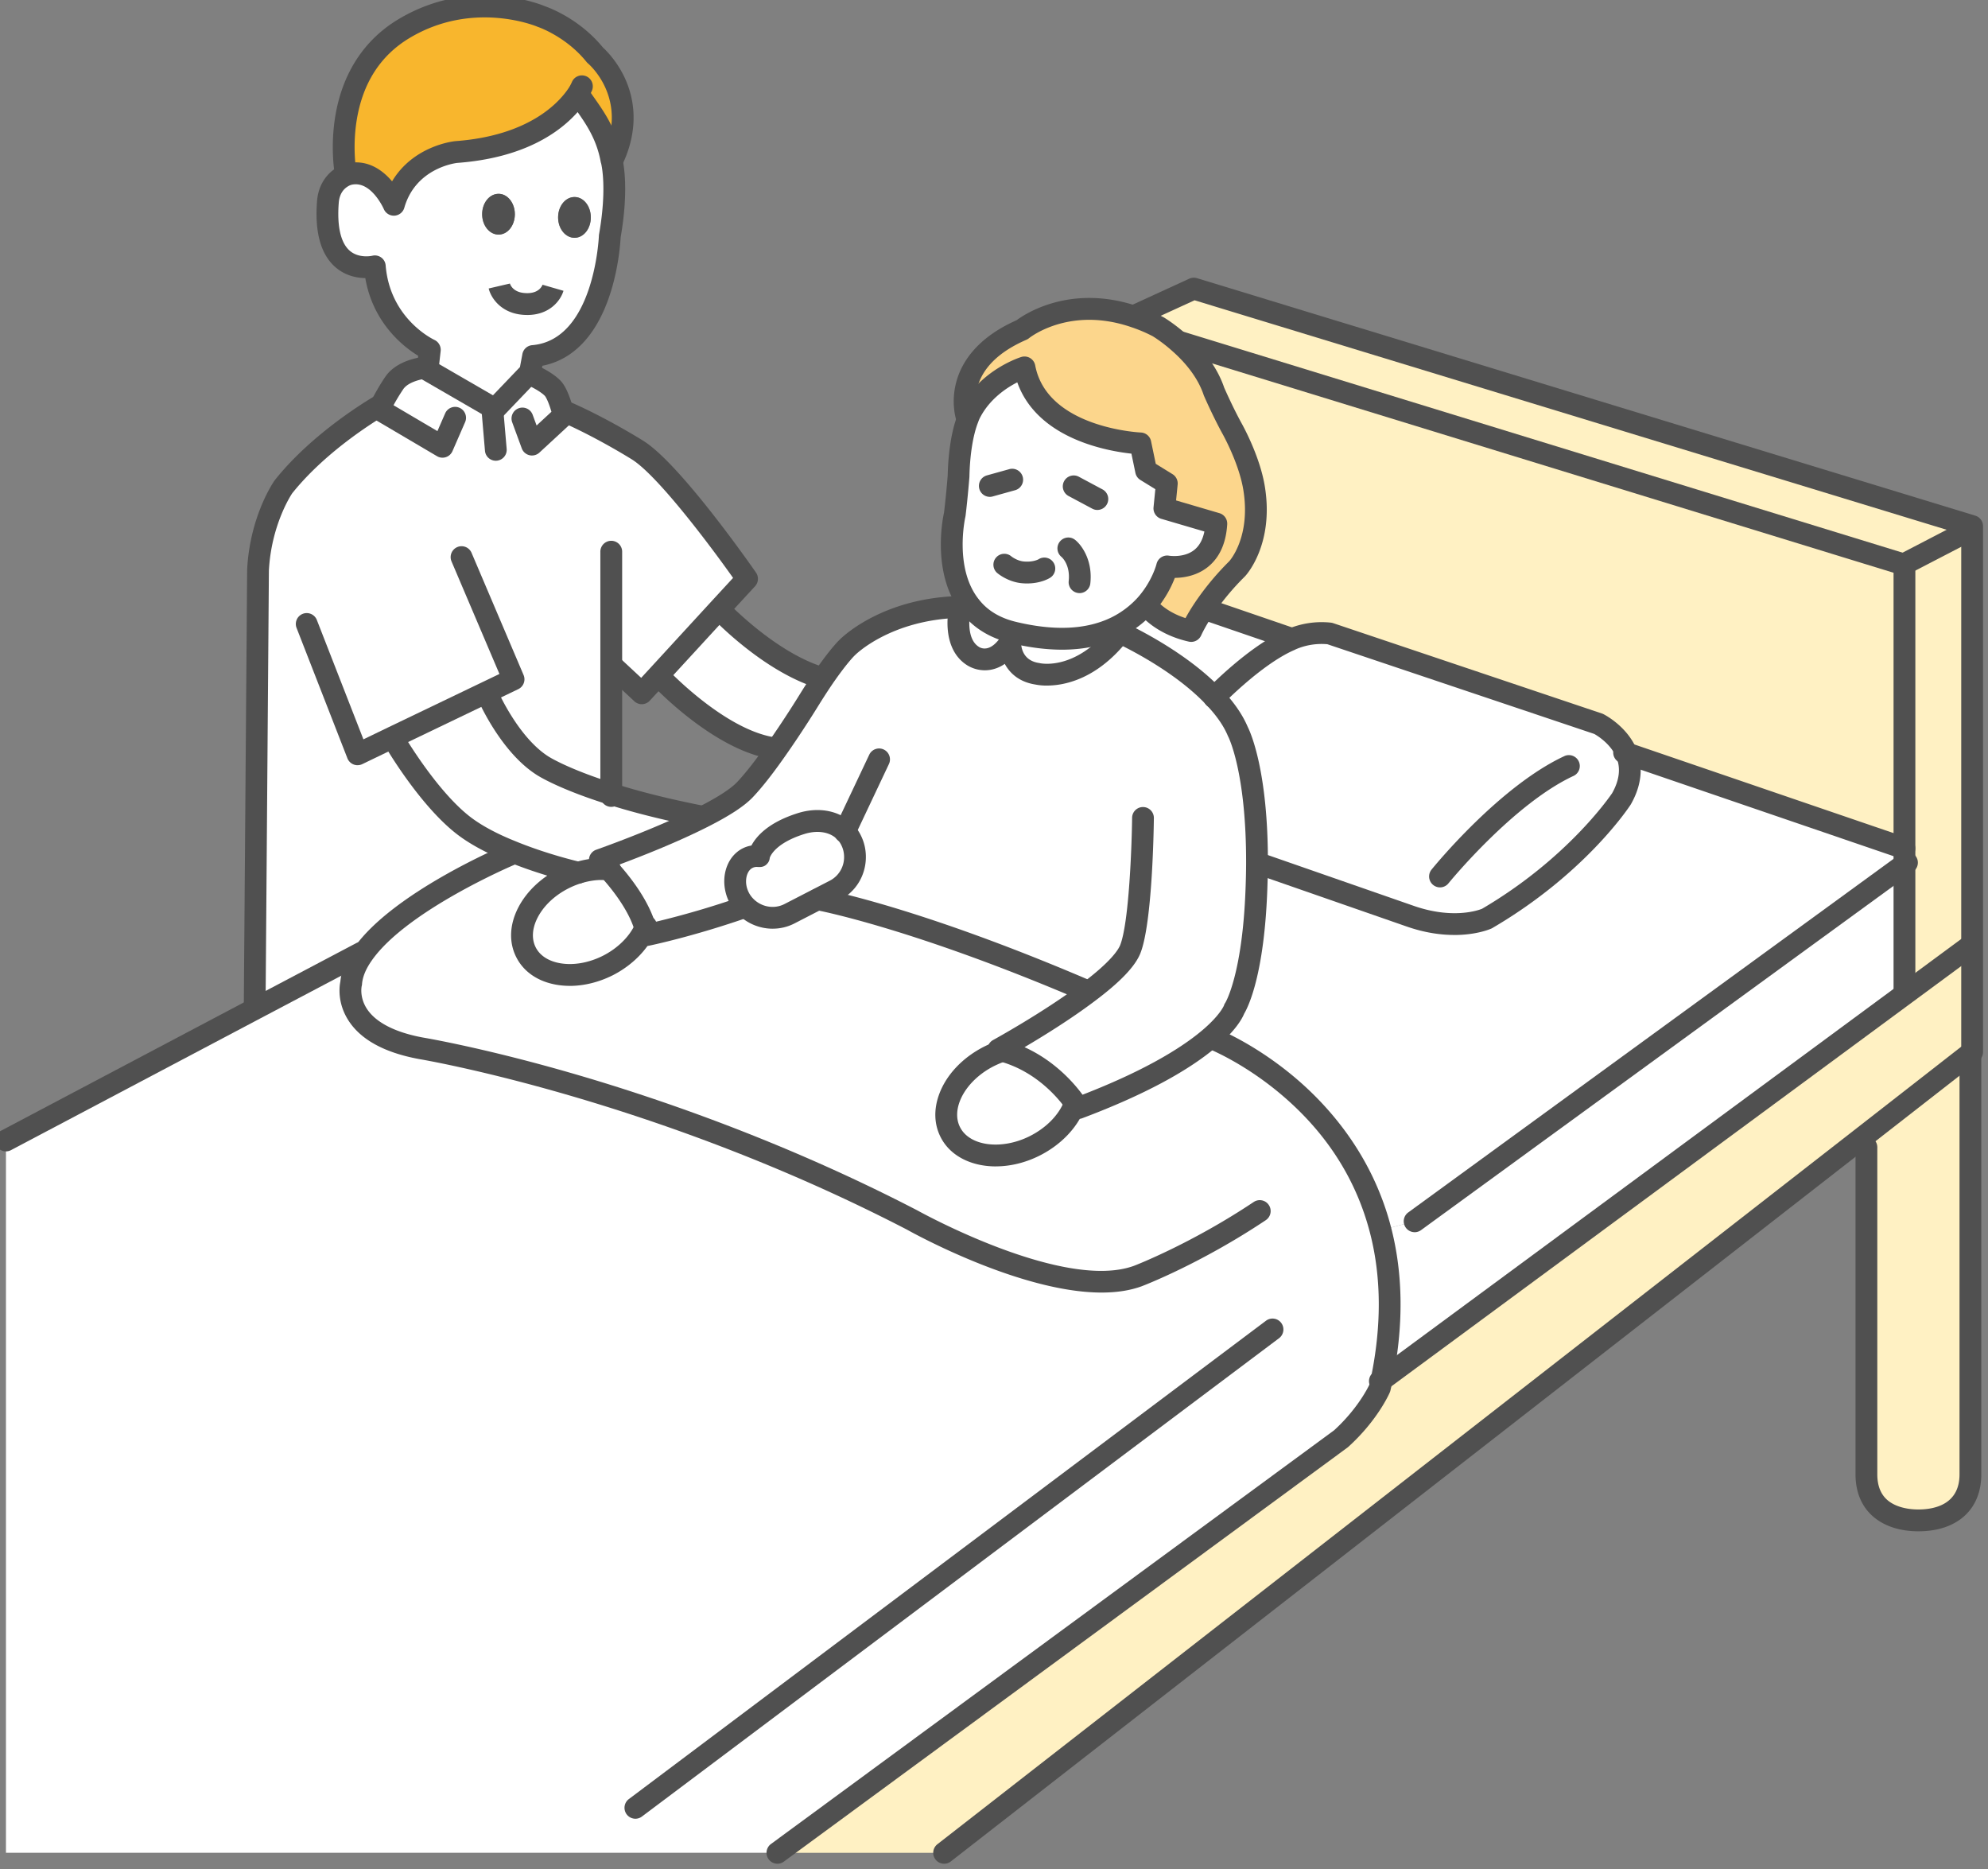 <?xml version="1.0" encoding="utf-8"?>
<svg xmlns="http://www.w3.org/2000/svg" width="200" height="188" fill="none">
  <rect width="100%" height="100%" fill="#808080" stroke="none"/>
  <g clip-path="url(#a)">
    <path fill="#FFF1C3" d="M198.233 105.959v42.345c0 3.252-2.353 4.628-5.23 4.628-1.432 0-2.747-.351-3.697-1.099-.95-.747-1.535-1.904-1.535-3.529v-32.853l-.642-.836 11.104-8.656Z"/>
    <path fill="#FFF1C3" d="M198.407 95.252v10.576l-.174.132-11.104 8.657-92.14 71.756H78.215l56.692-41.642c2.819-2.55 3.915-5.112 3.915-5.112.059-.264.117-.542.175-.806l52.761-38.902 6.312-4.659h.337Z"/>
    <path fill="#FFF1C3" d="M191.596 86.947V56.803l-.088-.029 6.604-3.427h.293v41.905h-.337l-6.311 4.657-.161-.219V86.947Z"/>
    <path fill="#FFF1C3" d="M198.404 52.92v.425h-.291l-6.604 3.428L118.7 34.407l-.059.058c-1.154-1.026-2.119-1.597-2.119-1.597a15.458 15.458 0 0 0-2.338-.995l.044-.146 5.873-2.695 78.303 23.889Z"/>
    <path fill="#FFF1C3" d="m191.511 56.775.088.028v28.533l-27.966-9.565c-.819-1.963-2.806-2.959-2.806-2.959l-27.06-9.096c-2.177-.235-3.77.557-3.946.63l-.088-.161-8.459-2.901-.132-.088a26.559 26.559 0 0 1 3.317-3.985s2.543-2.709 1.725-7.997c-.453-2.988-2.265-6.167-2.265-6.167-.964-1.773-1.783-3.662-1.783-3.662-.701-2.109-2.221-3.807-3.491-4.921l.059-.058 72.808 22.366-.001.003Z"/>
    <path fill="#fff" d="m191.597 99.69.16.22-52.761 38.902c1.213-5.873.979-10.868-.101-15.058l3.418-.908 49.285-35.9v12.743l-.001.001Z"/>
    <path fill="#fff" d="M191.595 85.336v1.612l-49.284 35.899-3.419.909c-3.638-14.12-16.92-19.29-16.92-19.29l-.132-.146c2.002-1.743 2.338-2.842 2.338-2.842s1.885-2.812 2.221-12.025c.029-.894.059-1.758.059-2.563h.278l15.065 5.242c4.72 1.67 7.788.264 7.788.264 9.191-5.376 13.53-12.04 13.53-12.04 1.067-1.875.993-3.412.512-4.584l27.966 9.565-.002-.001Z"/>
    <path fill="#fff" d="M163.632 75.77c.482 1.173.555 2.71-.512 4.585 0 0-4.339 6.664-13.53 12.04 0 0-3.068 1.406-7.788-.264l-15.065-5.243h-.278c.029-9.711-1.928-13.313-1.928-13.313-.512-1.216-1.359-2.373-2.367-3.428.307-.322 4.208-4.307 7.643-5.786l.015-.015c.174-.073 1.768-.865 3.945-.63l27.06 9.096s1.988.996 2.806 2.959h-.001ZM36.527 95.956c3.74-5.318 14.758-9.961 14.758-9.961l.146-.367a46.626 46.626 0 0 0 6.75 2.153 9.05 9.05 0 0 0-1.432.571c-3.331 1.67-5.056 4.98-3.843 7.412 1.198 2.416 4.881 3.031 8.226 1.362 1.797-.909 3.127-2.3 3.785-3.764.073.22.117.454.16.688 0 0 4.34-.893 9.834-2.812l.073-.089c1.125 1.172 2.936 1.539 4.442.761l2.863-1.479.015.029s9.542 1.714 27.076 9.227l.072.146c-3.901 2.944-9.014 5.742-9.014 5.742.145.029.277.073.408.118-.424.146-.847.322-1.27.526-3.449 1.714-5.23 5.141-3.975 7.646 1.242 2.49 5.04 3.12 8.474 1.406 1.959-.981 3.375-2.505 4.003-4.101l.161-.102c.161.234.249.38.249.38 7.321-2.753 11.252-5.302 13.356-7.133l.132.146s13.281 5.17 16.92 19.29c1.081 4.19 1.315 9.183.102 15.058-.06.263-.117.542-.175.805 0 0-1.096 2.563-3.915 5.112l-56.692 41.642H.598v-71.654l25.145-13.284 10.608-5.595.174.117.002.004Z"/>
    <path fill="#fff" d="m129.732 64.184.088.162-.016.015c-3.434 1.48-7.334 5.463-7.642 5.786-2.98-3.178-7.438-5.521-9.088-6.328-.322-.161-.54-.263-.613-.292l-.219-.41a9.99 9.99 0 0 0 3.053-2.3l.044.045s1.242 1.875 4.5 2.607c0 0 .38-.893 1.301-2.27l.132.088 8.46 2.9v-.003Z"/>
    <path fill="#fff" d="M64.916 93.347c-.672-2.344-2.512-4.643-3.652-5.888-.54-.601-.92-.953-.92-.953s5.918-2.065 10.36-4.32c1.826-.923 3.39-1.876 4.208-2.725.98-1.026 2.104-2.505 3.141-3.984a104.735 104.735 0 0 0 3.362-5.097c.511-.82.964-1.523 1.373-2.124 1.637-2.388 2.455-3.136 2.455-3.136s3.785-3.867 11.265-4.072l.015.41s-.672 3.236 1.36 4.525c0 0 1.958 1.362 3.754-1.377 0 0-.088 2.74 2.717 3.164 0 0 4.092 1.026 8.08-3.838l.642-.117c1.652.805 6.108 3.148 9.088 6.328 1.008 1.054 1.855 2.211 2.367 3.427 0 0 1.958 3.604 1.928 13.314 0 .805-.029 1.669-.059 2.562-.336 9.214-2.221 12.026-2.221 12.026s-.336 1.099-2.338 2.842c-2.105 1.83-6.035 4.38-13.356 7.133 0 0-.088-.146-.249-.381-.745-1.099-3.214-4.232-7.393-5.375-.132-.044-.263-.088-.409-.117 0 0 5.115-2.797 9.015-5.742l-.073-.146c-17.533-7.514-27.075-9.228-27.075-9.228l-.015-.028 1.68-.865c1.302-.659 2.046-1.992 2.046-3.37a3.76 3.76 0 0 0-.409-1.713 3.208 3.208 0 0 0-.6-.836c-1.096-1.127-2.85-1.318-4.47-.791-3.902 1.245-4.18 3.252-4.18 3.252-1.535-.117-2.396 1.143-2.396 2.55 0 .526.132 1.098.395 1.611.175.337.38.63.629.878l-.073.088c-5.495 1.92-9.834 2.813-9.834 2.813a5.286 5.286 0 0 0-.16-.688v-.015l.002.003Z"/>
    <path fill="#FCD68C" d="M126.183 49.215c.818 5.287-1.725 7.998-1.725 7.998a26.682 26.682 0 0 0-3.317 3.984c-.92 1.377-1.301 2.27-1.301 2.27-3.258-.731-4.5-2.606-4.5-2.606l-.044-.044c1.665-1.89 2.119-3.839 2.119-3.839s4.632.85 4.954-4.307l-5.23-1.538.249-2.505-2.089-1.29-.57-2.739s-10.287-.395-11.659-7.646c0 0-3.58 1.1-5.378 4.424-.116.206-.218.44-.306.688l-.102-.044s-1.972-5.594 5.552-8.862c0 0 4.486-3.662 11.353-1.289.745.25 1.535.57 2.338.995 0 0 .964.571 2.119 1.597 1.271 1.112 2.791 2.812 3.492 4.922 0 0 .818 1.89 1.782 3.661 0 0 1.812 3.178 2.266 6.167l-.003.003Z"/>
    <path fill="#fff" d="m117.137 51.134 5.23 1.539c-.322 5.156-4.954 4.307-4.954 4.307s-.452 1.948-2.119 3.838a10.003 10.003 0 0 1-3.053 2.3c-2.309 1.112-5.611 1.625-10.257.513-2.045-.484-3.448-1.464-4.37-2.651-2.893-3.618-1.563-9.243-1.563-9.243.219-1.787.38-3.823.38-3.823.044-2.138.35-4.336.95-5.844.088-.25.19-.484.307-.688 1.797-3.325 5.377-4.424 5.377-4.424 1.374 7.25 11.66 7.646 11.66 7.646l.569 2.74 2.089 1.288-.249 2.506.003-.004Z"/>
    <path fill="#fff" d="M112.464 63.526c.073.029.292.132.613.292l-.642.117c-3.988 4.862-8.08 3.838-8.08 3.838-2.805-.424-2.717-3.164-2.717-3.164-1.798 2.74-3.755 1.378-3.755 1.378-2.03-1.29-1.358-4.526-1.358-4.526l-.016-.41c.336-.015.687-.015 1.037-.015l.073-.058c.92 1.187 2.323 2.167 4.37 2.651 4.647 1.113 7.949.601 10.256-.513l.219.41ZM108.237 111.071l-.161.102c-.628 1.597-2.045 3.12-4.003 4.102-3.434 1.713-7.233 1.083-8.475-1.407-1.257-2.505.526-5.932 3.975-7.646.424-.205.847-.38 1.271-.526 4.179 1.143 6.648 4.276 7.393 5.375ZM85.007 83.65c.234.235.439.514.6.836.278.542.408 1.128.408 1.714 0 1.377-.745 2.71-2.045 3.37l-1.68.864-2.864 1.48c-1.504.775-3.317.409-4.442-.762a3.561 3.561 0 0 1-.628-.878 3.594 3.594 0 0 1-.395-1.612c0-1.406.862-2.666 2.396-2.549 0 0 .277-2.007 4.18-3.252 1.62-.526 3.374-.336 4.47.791v-.001ZM82.698 68.2l.088.057a65.748 65.748 0 0 0-1.374 2.125s-1.549 2.534-3.361 5.096l-.336-.234c-5.494-.893-11.368-7.177-11.368-7.177l-.132-.117 6.123-6.665.145.133s4.968 5.243 10.213 6.781h.002Z"/>
    <path fill="#fff" d="m56.588 41.337.06-.016c3.74 1.597 7.45 3.925 7.45 3.925 3.58 2.183 11.062 12.977 11.062 12.977l-2.82 3.06-6.122 6.665-1.652 1.787-2.85-2.651h-.218V79.87c-4.954-1.553-6.897-2.842-6.897-2.842-3.448-2.182-5.611-7.294-5.611-7.294l-.044-.102-9.425 4.526.146.307s3.478 5.977 7.144 8.701c1.301.966 2.967 1.802 4.617 2.461l-.146.367s-11.017 4.643-14.758 9.96l-.175-.117-10.607 5.595-.117-.219.335-43.854c.263-5.14 2.557-8.393 2.557-8.393 3.624-4.555 9.06-7.792 9.848-8.245.278-.527.76-1.407 1.302-2.198.935-1.377 3.229-1.552 3.229-1.552l.145.015-.028.234 6.78 3.925 3.419-3.573.044.044s1.563.644 2.323 1.421c.452.454.833 1.656 1.008 2.3l.001-.002Z"/>
    <path fill="#fff" d="M61.498 79.872c2.338.747 5.377 1.539 9.19 2.284l.016.03c-4.442 2.255-10.36 4.32-10.36 4.32s.38.352.92.953c-.964-.118-2.016 0-3.084.322 0 0-3.346-.747-6.75-2.153-1.651-.66-3.317-1.495-4.616-2.461-3.668-2.724-7.145-8.7-7.145-8.7l-.146-.308 9.425-4.526.044.102s2.162 5.112 5.611 7.294c0 0 1.944 1.29 6.898 2.842l-.003.001Z"/>
    <path fill="#fff" d="M64.914 93.347v.015c-.657 1.464-1.987 2.857-3.785 3.764-3.346 1.67-7.027 1.054-8.225-1.362-1.213-2.432.511-5.742 3.842-7.412.468-.234.95-.425 1.432-.57 1.067-.323 2.12-.44 3.084-.323 1.14 1.245 2.98 3.544 3.652 5.888Z"/>
    <path fill="#F8B62D" d="M58.134 9.448c-1.052 1.597-4.252 5.258-12.244 5.844 0 0-4.895.498-6.269 5.303 0 0-1.608-3.78-4.53-3.076 0 0-.117.029-.307.102v-.102S32.87 7.573 40.6 2.9c7.028-4.232 13.88-1.23 13.88-1.23s3.084 1.01 5.378 3.867c0 0 4.822 4.043 1.782 10.503l-.132.029c-.57-3.105-2.192-4.893-3.273-6.547l-.102-.073.002-.002Z"/>
    <path fill="#fff" d="M61.526 16.114s.73 2.49-.175 7.63c0 0-.408 11.455-7.715 12.07l-.307 1.64-.117.117-3.419 3.574-6.78-3.925.029-.235.205-1.802s-5.04-2.314-5.539-8.393c0 0-5.318 1.347-4.72-6.459.132-1.773 1.242-2.46 1.798-2.71.19-.073.306-.102.306-.102 2.923-.703 4.53 3.076 4.53 3.076 1.375-4.805 6.27-5.303 6.27-5.303 7.992-.586 11.191-4.247 12.243-5.844l.102.073c1.081 1.656 2.703 3.443 3.273 6.547.016.016.016.03.016.045v.001Zm-2.09 5.756c0-1.143-.73-2.05-1.636-2.05-.906 0-1.652.909-1.652 2.05 0 1.141.73 2.05 1.652 2.05.921 0 1.637-.922 1.637-2.05Zm-7.642-.323c0-1.128-.73-2.05-1.637-2.05-.906 0-1.651.922-1.651 2.05 0 1.128.73 2.05 1.651 2.05.922 0 1.637-.908 1.637-2.05Z"/>
    <path fill="#505050" d="M57.8 19.818c.907 0 1.637.909 1.637 2.05 0 1.142-.73 2.05-1.637 2.05-.906 0-1.652-.922-1.652-2.05 0-1.127.73-2.05 1.652-2.05ZM50.16 19.497c.906 0 1.636.923 1.636 2.05 0 1.128-.73 2.05-1.636 2.05-.907 0-1.652-.908-1.652-2.05 0-1.141.73-2.05 1.652-2.05ZM103.328 58.69c-.192 0-.392-.01-.605-.033-1.34-.15-2.289-.928-2.394-1.015a1.101 1.101 0 0 1-.129-1.548 1.095 1.095 0 0 1 1.544-.13s.538.433 1.212.51c.956.097 1.507-.206 1.512-.21a1.093 1.093 0 0 1 1.516.319 1.1 1.1 0 0 1-.317 1.52c-.102.067-.938.586-2.342.586h.003ZM53.038 31.683c-2.576 0-3.66-1.74-3.874-2.666l2.135-.496-.007-.025c.048.166.353.991 1.745.991h.021c1.178-.007 1.483-.726 1.532-.87l-.008.024 2.106.609c-.258.896-1.31 2.418-3.616 2.435h-.035l.001-.002ZM108.607 59.66a1.099 1.099 0 0 1-1.092-1.216c.179-1.653-.71-2.413-.719-2.421a1.098 1.098 0 0 1-.173-1.543 1.093 1.093 0 0 1 1.539-.174c.685.548 1.778 2.087 1.53 4.376-.06.563-.536.98-1.088.98l.003-.002Z"/>
    <path fill="#505050" d="M106.841 65.35c-1.587 0-3.293-.217-5.109-.652-2.122-.501-3.797-1.524-4.973-3.04-3.046-3.816-1.939-9.411-1.784-10.111.196-1.612.345-3.432.366-3.69.032-1.436.206-4.114 1.018-6.173.11-.31.237-.59.375-.836 1.99-3.67 5.851-4.89 6.014-4.94a1.094 1.094 0 0 1 1.397.845c1.193 6.297 10.531 6.75 10.625 6.752.503.02.928.38 1.03.874l.473 2.275 1.687 1.041a1.1 1.1 0 0 1 .516 1.044l-.158 1.598 4.359 1.281c.492.145.817.61.785 1.124-.12 1.928-.787 3.38-1.981 4.317-1.113.872-2.419 1.06-3.289 1.069-.322.837-.95 2.14-2.074 3.416-.004.005-.007.01-.012.012a11.135 11.135 0 0 1-3.387 2.55c-1.72.829-3.686 1.245-5.88 1.245h.002Zm-4.501-26.89c-1.068.545-2.701 1.621-3.687 3.444l-.012.022a3.25 3.25 0 0 0-.225.508c-.004.014-.01.027-.015.041-.51 1.283-.827 3.274-.873 5.46 0 .022 0 .043-.003.064-.006.084-.165 2.08-.384 3.87-.004.04-.012.08-.021.12-.012.05-1.163 5.156 1.353 8.301a.04.04 0 0 0 .01.012c.864 1.113 2.127 1.872 3.756 2.257 3.828.918 7.034.772 9.531-.433a8.908 8.908 0 0 0 2.713-2.044c1.441-1.638 1.865-3.34 1.869-3.358.137-.566.694-.93 1.263-.826.008 0 1.494.244 2.53-.58.51-.405.851-1.026 1.021-1.855l-4.334-1.274a1.098 1.098 0 0 1-.782-1.163l.181-1.82-1.506-.928a1.095 1.095 0 0 1-.498-.71l-.402-1.937c-1.034-.112-2.864-.395-4.786-1.1-3.443-1.262-5.732-3.345-6.696-6.07h-.003Z"/>
    <path fill="#505050" d="M119.841 64.567c-.079 0-.16-.01-.238-.026-3.647-.819-5.114-2.98-5.174-3.071a1.1 1.1 0 0 1 .306-1.524 1.095 1.095 0 0 1 1.52.308c.033.047.879 1.23 3.01 1.92.225-.412.542-.953.968-1.587a27.75 27.75 0 0 1 3.435-4.134c.158-.18 2.135-2.526 1.432-7.067-.416-2.747-2.116-5.76-2.133-5.791l-.011-.018c-.976-1.795-1.791-3.671-1.826-3.75a2.097 2.097 0 0 1-.035-.09c-.645-1.939-2.082-3.485-3.173-4.44a14.87 14.87 0 0 0-1.937-1.468 14.625 14.625 0 0 0-2.145-.912c-6.176-2.133-10.153.97-10.32 1.102-.075.061-.163.114-.252.154-2.79 1.211-4.463 2.864-4.97 4.913-.358 1.447.012 2.564.015 2.575.202.572-.097 1.199-.668 1.401a1.095 1.095 0 0 1-1.398-.67c-.062-.174-.588-1.77-.076-3.836.463-1.87 1.9-4.482 6.1-6.345.841-.627 5.485-3.72 12.271-1.374a16.649 16.649 0 0 1 2.539 1.088c.042.026 1.069.638 2.288 1.72 1.283 1.123 2.981 2.964 3.789 5.348.125.283.867 1.962 1.717 3.523.138.244 1.922 3.438 2.391 6.537.89 5.748-1.89 8.788-2.01 8.915l-.027.027a25.417 25.417 0 0 0-3.179 3.819c-.838 1.254-1.198 2.08-1.203 2.087a1.1 1.1 0 0 1-1.008.666h.002ZM34.785 18.618c-.514 0-.973-.365-1.075-.89-.02-.11-.508-2.714.004-5.937.69-4.348 2.876-7.747 6.323-9.829C47.237-2.375 54.182.354 54.875.646c.445.155 3.454 1.281 5.78 4.13.326.297 1.44 1.39 2.235 3.137.848 1.87 1.494 4.879-.255 8.597-.258.55-.911.784-1.46.525a1.1 1.1 0 0 1-.523-1.463c2.626-5.58-1.328-9.049-1.498-9.193a1.246 1.246 0 0 1-.148-.15c-2.048-2.55-4.838-3.504-4.867-3.513a1.024 1.024 0 0 1-.096-.037c-.06-.026-6.446-2.709-12.877 1.166-2.896 1.75-4.673 4.518-5.277 8.226-.466 2.855-.03 5.22-.026 5.244a1.1 1.1 0 0 1-1.08 1.304l.002-.001ZM25.623 102.313h-.009a1.097 1.097 0 0 1-1.087-1.107l.336-43.853v-.047c.276-5.397 2.655-8.827 2.757-8.972l.038-.05c3.788-4.762 9.473-8.118 10.15-8.509.119-.07.166-.093.166-.093l.98 1.965.02-.01a.708.708 0 0 0-.048.028l-.019.011c-.6.346-5.96 3.5-9.512 7.947-.181.27-2.106 3.256-2.343 7.771l-.335 43.829a1.097 1.097 0 0 1-1.096 1.09h.003ZM64.564 70.835c-.276 0-.542-.105-.746-.293l-2.85-2.651a1.1 1.1 0 0 1-.057-1.553 1.094 1.094 0 0 1 1.549-.058l2.045 1.903.904-.98 6.12-6.663 2.221-2.41c-2.383-3.366-7.654-10.379-10.225-11.946-.048-.03-3.698-2.31-7.311-3.854a1.098 1.098 0 0 1 .86-2.02c3.775 1.611 7.449 3.907 7.604 4.005 3.722 2.269 11.069 12.833 11.378 13.281.293.424.254.994-.094 1.373l-2.82 3.06-6.122 6.663-1.653 1.79a1.09 1.09 0 0 1-.762.352h-.041v.001Z"/>
    <path fill="#505050" d="M94.985 187.47a1.098 1.098 0 0 1-.674-1.966l92.139-71.756 10.857-8.463v-51.55l-77.128-23.53-5.496 2.52c-.55.254-1.201.01-1.453-.54a1.1 1.1 0 0 1 .54-1.457l5.874-2.696c.243-.11.52-.129.776-.051l78.303 23.889c.462.14.777.568.777 1.051v52.906c0 .345-.162.671-.438.88l-.167.126-11.098 8.65-92.14 71.757a1.09 1.09 0 0 1-.67.232l-.002-.002Z"/>
    <path fill="#505050" d="M138.819 140.028a1.1 1.1 0 0 1-.607-2.013l.154-.104 52.742-38.887 6.313-4.657a1.093 1.093 0 0 1 1.531.233 1.1 1.1 0 0 1-.232 1.535l-6.313 4.657-52.762 38.903a.405.405 0 0 1-.043.029l-.176.117a1.088 1.088 0 0 1-.607.184v.003ZM142.315 123.946a1.1 1.1 0 0 1-.644-1.987l49.284-35.9s.01-.006.013-.01l.249-.174a1.095 1.095 0 0 1 1.527.264 1.1 1.1 0 0 1-.264 1.532l-.243.171-49.277 35.896c-.195.141-.421.21-.644.21l-.001-.002ZM.597 115.816a1.098 1.098 0 0 1-.512-2.069l25.146-13.285 10.609-5.596a1.094 1.094 0 0 1 1.48.461 1.1 1.1 0 0 1-.46 1.484l-10.607 5.594L1.106 115.69a1.074 1.074 0 0 1-.51.126ZM35.97 76.973a1.1 1.1 0 0 1-1.02-.699l-5.113-13.109a1.095 1.095 0 1 1 2.04-.8l4.684 12.004 2.485-1.2 11.199-5.376-4.82-11.321a1.098 1.098 0 0 1 .58-1.441c.556-.238 1.2.02 1.437.58L52.674 67.9a1.099 1.099 0 0 1-.535 1.421L39.997 75.15l-3.548 1.712c-.15.073-.313.108-.475.108l-.003.003ZM61.495 81.161a1.097 1.097 0 0 1-1.097-1.098V55.528a1.097 1.097 0 1 1 2.193 0v24.535c0 .607-.49 1.098-1.096 1.098Z"/>
    <path fill="#505050" d="M70.688 83.255a.997.997 0 0 1-.211-.021c-3.54-.694-6.673-1.473-9.313-2.316-4.887-1.533-6.96-2.836-7.155-2.963-3.692-2.341-5.934-7.569-6.027-7.791a1.098 1.098 0 0 1 .581-1.44c.558-.237 1.2.023 1.437.582.02.048 2.077 4.826 5.187 6.795.006.005.014.01.02.012.015.01 1.925 1.237 6.62 2.71 2.565.82 5.616 1.577 9.073 2.255a1.1 1.1 0 0 1-.21 2.177h-.002ZM77.716 76.343c-.057 0-.117-.005-.177-.014-5.797-.942-11.742-7.242-11.992-7.51a1.1 1.1 0 0 1 .05-1.553 1.094 1.094 0 0 1 1.548.05c.075.08 5.697 6.024 10.744 6.845a1.1 1.1 0 0 1-.174 2.182h.001ZM82.697 69.298c-.102 0-.205-.014-.309-.044-5.465-1.603-10.489-6.856-10.7-7.08a1.1 1.1 0 0 1 .04-1.552 1.096 1.096 0 0 1 1.55.04c.067.07 4.843 5.052 9.727 6.483a1.098 1.098 0 0 1-.307 2.152l-.001.001ZM99.572 49.978a1.1 1.1 0 0 1-.293-2.157l2.309-.643a1.1 1.1 0 0 1 .588 2.117l-2.31.643a1.1 1.1 0 0 1-.294.041v-.001ZM110.399 51.296c-.175 0-.351-.041-.515-.13l-2.382-1.273a1.1 1.1 0 0 1-.451-1.487 1.095 1.095 0 0 1 1.484-.452l2.382 1.274a1.1 1.1 0 0 1-.516 2.068h-.002ZM129.735 65.285c-.118 0-.237-.02-.355-.06l-8.459-2.9a1.099 1.099 0 0 1 .71-2.079l8.459 2.9a1.099 1.099 0 0 1-.355 2.139ZM191.593 86.435c-.117 0-.237-.019-.353-.06l-27.953-9.56-.22-.069a1.098 1.098 0 0 1 .653-2.097l.233.073.028.01 27.966 9.564a1.1 1.1 0 0 1-.354 2.139ZM193 154.031c-1.752 0-3.264-.461-4.374-1.333-1.279-1.006-1.954-2.525-1.954-4.394v-32.853a1.097 1.097 0 1 1 2.192 0v32.853c0 1.187.375 2.084 1.114 2.667.709.557 1.781.864 3.02.864 1.544 0 4.136-.458 4.136-3.531v-42.345a1.097 1.097 0 1 1 2.192 0v42.345c0 3.533-2.425 5.727-6.326 5.727Z"/>
    <path fill="#505050" d="M191.594 100.789a1.096 1.096 0 0 1-1.096-1.098V57.613l-72.121-22.155a1.1 1.1 0 0 1-.728-1.373c.177-.581.79-.906 1.37-.729l72.809 22.366c.009.003.016.006.025.007l.088.03c.448.148.75.568.75 1.042v42.886c0 .608-.49 1.099-1.096 1.099l-.001.003Z"/>
    <path fill="#505050" d="M191.465 57.902a1.098 1.098 0 0 1-.609-2.013l.044-.029c.034-.023.069-.043.103-.06l6.604-3.428a1.096 1.096 0 0 1 1.478.47 1.101 1.101 0 0 1-.469 1.48l-6.551 3.4a1.09 1.09 0 0 1-.6.18ZM108.487 112.55c-.375 0-.736-.194-.939-.532 0 0-.076-.127-.213-.324-.606-.892-2.872-3.871-6.779-4.939l-.059-.018c-.106-.035-.197-.066-.278-.082a1.095 1.095 0 0 1-.866-.912c-.07-.457.153-.909.558-1.129.05-.028 5.092-2.796 8.882-5.656 3.039-2.269 3.742-3.483 3.904-3.899.888-2.264 1.165-10.005 1.197-12.797a1.095 1.095 0 1 1 2.19.024c-.012 1.068-.153 10.528-1.346 13.572-.513 1.326-2.029 2.916-4.632 4.86-2.379 1.795-5.167 3.517-7.034 4.617 3.08 1.393 5.027 3.678 5.834 4.782 6.831-2.647 10.406-5.051 12.217-6.626 1.547-1.347 1.96-2.225 2.013-2.35a.795.795 0 0 1 .134-.274c.009-.015 1.72-2.819 2.036-11.452l.003-.087a73.99 73.99 0 0 0 .054-2.437c.028-9.209-1.78-12.76-1.799-12.796-.018-.032-.028-.058-.044-.091-.422-1.003-1.144-2.044-2.148-3.094-2.837-3.026-7.082-5.273-8.776-6.1-.319-.16-.503-.245-.544-.262-.023-.009-.044-.02-.067-.03a1.098 1.098 0 0 1 .448-2.102c.184 0 .364.046.527.131.188.084.477.227.607.292 1.792.875 6.317 3.276 9.396 6.558 1.169 1.224 2.033 2.475 2.561 3.714.268.53 2.061 4.444 2.032 13.783 0 .793-.028 1.624-.056 2.505l-.004.092c-.311 8.537-1.914 11.776-2.328 12.476-.183.446-.785 1.598-2.607 3.184-2.933 2.552-7.538 5.019-13.688 7.332a1.08 1.08 0 0 1-.384.07l-.002-.003Zm3.198-48.25ZM65.074 95.15a1.1 1.1 0 0 1-1.078-.896c-.038-.204-.073-.395-.123-.545a1.099 1.099 0 0 1 .694-1.39c.48-.16.993.031 1.26.436a89.832 89.832 0 0 0 8.72-2.553c.573-.2 1.197.103 1.395.675a1.1 1.1 0 0 1-.674 1.399c-5.499 1.92-9.793 2.814-9.972 2.85a1.083 1.083 0 0 1-.22.023h-.002Z"/>
    <path fill="#505050" d="M64.916 94.446c-.476 0-.914-.314-1.052-.796-.651-2.269-2.599-4.567-3.406-5.448-.502-.557-.854-.885-.857-.888a1.099 1.099 0 0 1 .384-1.842c.06-.02 5.901-2.069 10.225-4.263 2.416-1.22 3.462-2.037 3.916-2.508.815-.854 1.865-2.189 3.033-3.854 1.77-2.505 3.308-5.014 3.323-5.039a64.602 64.602 0 0 1 1.403-2.169c1.567-2.284 2.426-3.142 2.598-3.305.355-.355 4.361-4.169 11.987-4.38.357-.015.723-.015 1.076-.015.606 0 1.097.491 1.097 1.099 0 .607-.49 1.098-1.097 1.098-.347 0-.677 0-.99.014h-.017c-6.958.19-10.479 3.707-10.514 3.744a.59.59 0 0 1-.044.042c-.001.002-.779.74-2.29 2.945a64.743 64.743 0 0 0-1.347 2.084c-.06.096-1.584 2.585-3.397 5.15-1.245 1.776-2.336 3.16-3.244 4.109-.846.878-2.318 1.84-4.506 2.946-3.088 1.568-6.82 3.024-8.9 3.799 1.153 1.295 2.969 3.62 3.673 6.077a1.099 1.099 0 0 1-1.054 1.402v-.002Z"/>
    <path fill="#505050" d="M77.735 93.417c-1.3 0-2.591-.519-3.536-1.498a4.73 4.73 0 0 1-1.336-3.26c0-1.121.416-2.151 1.142-2.825.45-.42.99-.682 1.59-.783.485-.915 1.68-2.304 4.607-3.238 2.129-.693 4.274-.283 5.589 1.071.315.317.586.694.794 1.11.346.675.525 1.42.525 2.205 0 1.855-1.014 3.521-2.648 4.35l-4.536 2.338a4.768 4.768 0 0 1-2.19.528v.002Zm-1.576-6.214a.93.93 0 0 0-.663.244c-.275.255-.44.71-.44 1.214 0 .371.097.766.273 1.11a2.456 2.456 0 0 0 .443.619c.821.855 2.116 1.08 3.15.546l4.546-2.343a2.656 2.656 0 0 0 1.45-2.391c0-.43-.098-.839-.289-1.212-.108-.216-.24-.4-.4-.56-.739-.76-2.021-.957-3.357-.523-2.865.914-3.375 2.2-3.433 2.383-.02.285-.147.505-.363.697-.221.196-.51.245-.803.222a1.504 1.504 0 0 0-.114-.004v-.002Z"/>
    <path fill="#505050" d="M84.99 84.779a1.101 1.101 0 0 1-.98-1.589l.01-.02 3.43-7.255c.259-.547.912-.782 1.458-.522.547.26.78.915.52 1.463l-3.433 7.265-.01.019-.014.029c-.192.386-.58.608-.983.608l.002.002ZM57.324 99.167c-.438 0-.869-.035-1.29-.104-1.91-.316-3.368-1.315-4.109-2.808-.747-1.496-.666-3.267.226-4.987.832-1.6 2.29-2.984 4.107-3.896a10.226 10.226 0 0 1 1.605-.64c1.214-.367 2.379-.492 3.464-.37h.04c.605 0 1.096.491 1.096 1.098 0 .608-.49 1.1-1.096 1.1h-.102c-.044 0-.088-.004-.132-.008-.791-.098-1.702.001-2.636.283-.43.13-.854.3-1.258.502-1.408.704-2.523 1.752-3.144 2.945-.56 1.077-.635 2.141-.21 2.993.42.848 1.31 1.423 2.507 1.621 1.328.22 2.839-.046 4.25-.75 1.467-.741 2.645-1.889 3.239-3.155a1.01 1.01 0 0 1 .054-.132 1.42 1.42 0 0 0 .023-.05 2.06 2.06 0 0 1 .067-.142c.272-.542.93-.761 1.471-.489.54.273.76.933.487 1.475a.82.82 0 0 0-.022.05l-.01.022a.808.808 0 0 1-.036.09c-.785 1.75-2.349 3.314-4.29 4.296-1.397.697-2.885 1.057-4.303 1.059l.002-.003ZM100.181 117.327c-2.456 0-4.604-1.045-5.562-2.967-.617-1.228-.688-2.645-.205-4.094.686-2.061 2.39-3.893 4.673-5.028.47-.229.938-.422 1.401-.582.258-.091.551-.176.865-.251a1.098 1.098 0 0 1 .503 2.138 6.627 6.627 0 0 0-.645.186c-.389.134-.776.295-1.16.481-1.728.858-3.062 2.263-3.557 3.75-.205.615-.357 1.532.085 2.412.956 1.918 4.164 2.335 7.008.916 1.651-.828 2.918-2.111 3.472-3.52a1.094 1.094 0 0 1 1.421-.619 1.1 1.1 0 0 1 .618 1.424c-.75 1.907-2.402 3.613-4.534 4.68-1.451.724-2.968 1.071-4.381 1.071l-.002.003ZM49.789 42.244c-.189 0-.377-.049-.548-.148l-6.78-3.925a1.1 1.1 0 0 1-.54-1.088l.03-.234.12-1.06c-1.428-.873-4.538-3.26-5.32-7.815-.838-.015-1.97-.223-2.956-1.056-1.505-1.269-2.144-3.514-1.901-6.67.123-1.664 1.014-2.988 2.443-3.628l.054-.023c.234-.09.392-.133.435-.143 2-.481 3.57.541 4.618 1.788 2.124-3.569 6.138-4.022 6.335-4.042l.03-.003c7.456-.547 10.455-3.91 11.404-5.344a4.4 4.4 0 0 0 .315-.582c.225-.564.861-.834 1.423-.61.562.226.833.868.609 1.433-.013.029-.049.119-.117.257.106.154.217.312.332.475 1.011 1.438 2.268 3.225 2.79 5.93.014.045.027.094.036.145.132.535.674 3.17-.161 7.963-.026.508-.2 3.225-1.174 6.043-1.359 3.934-3.665 6.296-6.701 6.885l-.161.865a1.104 1.104 0 0 1-.302.575l-.11.11-3.41 3.565c-.213.223-.5.338-.792.338l-.001-.001Zm-5.607-5.615 5.41 3.134 2.717-2.84.246-1.312c.09-.485.493-.85.985-.892 6.264-.528 6.707-10.908 6.712-11.014.002-.05.008-.101.017-.152.804-4.565.256-6.921.205-7.124a1.216 1.216 0 0 1-.043-.16c-.402-2.194-1.403-3.69-2.32-4.996-1.828 2.062-5.413 4.618-12.12 5.115-.279.034-4.188.568-5.316 4.511a1.096 1.096 0 0 1-2.062.13c-.012-.026-1.282-2.903-3.253-2.442a2.07 2.07 0 0 0-.155.052c-.683.317-1.061.915-1.126 1.776-.183 2.367.203 4.03 1.114 4.812.93.8 2.24.503 2.253.5a1.088 1.088 0 0 1 1.353.977c.435 5.33 4.723 7.4 4.905 7.486.426.2.681.653.628 1.122l-.15 1.322v-.005Zm16.551-19.783.002.002-.002-.002ZM109.377 100.789c-.144 0-.29-.029-.429-.088-17.185-7.364-26.744-9.139-26.839-9.157a1.1 1.1 0 0 1-.885-1.275 1.095 1.095 0 0 1 1.272-.888c.395.072 9.866 1.822 27.312 9.299a1.097 1.097 0 0 1-.431 2.108v.001ZM78.21 187.47a1.1 1.1 0 0 1-.648-1.985l56.647-41.608c2.284-2.079 3.355-4.173 3.564-4.611l.064-.293c.029-.13.056-.263.085-.391 1.081-5.235 1.049-10.131-.091-14.552-1.442-5.599-4.603-10.414-9.393-14.313-3.606-2.935-6.832-4.216-6.864-4.23a1.098 1.098 0 0 1 .794-2.047c.143.055 3.524 1.391 7.388 4.52 3.573 2.893 8.242 7.935 10.196 15.521 1.226 4.749 1.264 9.983.114 15.555l-.003.015c-.029.126-.057.257-.085.387l-.092.418a1.143 1.143 0 0 1-.062.193c-.048.115-1.225 2.816-4.188 5.496-.028.024-.057.049-.087.07l-56.692 41.642a1.094 1.094 0 0 1-.646.213Z"/>
    <path fill="#505050" d="M63.92 182.944a1.1 1.1 0 0 1-.657-1.977l64.101-48.116a1.092 1.092 0 0 1 1.533.221 1.1 1.1 0 0 1-.22 1.537l-64.1 48.116a1.097 1.097 0 0 1-.657.219ZM146.311 94.047c-1.339 0-2.989-.211-4.873-.878l-15.059-5.241a1.1 1.1 0 0 1 .72-2.076l15.064 5.244c3.958 1.4 6.559.469 6.937.317 8.515-4.998 12.789-11.19 13.088-11.632.732-1.301.876-2.508.431-3.589-.574-1.375-1.932-2.199-2.228-2.365l-26.855-9.026a6.578 6.578 0 0 0-3.173.51 1.29 1.29 0 0 1-.123.062c-3.316 1.43-7.244 5.494-7.282 5.535-.004.007-.01.011-.015.017l-.015.015c-.426.431-1.12.433-1.55.005a1.1 1.1 0 0 1-.004-1.554l.009-.009c.224-.234 4.226-4.357 7.887-5.98.042-.024.086-.047.13-.065l.023-.01a8.784 8.784 0 0 1 4.46-.698c.079.01.157.026.231.05l27.06 9.097c.049.017.096.036.141.06.096.048 2.362 1.205 3.327 3.516.496 1.207.798 3.146-.571 5.552-.011.02-.023.038-.035.056-.184.282-4.588 6.945-13.896 12.389a1.238 1.238 0 0 1-.097.05c-.09.041-1.464.651-3.735.651l.003-.003Z"/>
    <path fill="#505050" d="M144.869 89.261a1.099 1.099 0 0 1-.85-1.791c.278-.343 6.87-8.42 13.412-11.437a1.099 1.099 0 0 1 .915 1.995c-6.076 2.802-12.561 10.746-12.627 10.827a1.096 1.096 0 0 1-.851.406h.001ZM110.831 130.017c-8.125 0-18.886-5.937-19.595-6.334-25.466-13.193-48.84-17.114-49.073-17.153-.008 0-.015-.003-.023-.005-3.474-.644-5.863-1.955-7.099-3.9-1.12-1.763-.896-3.415-.8-3.878.1-1.119.568-2.272 1.392-3.43 3.874-5.507 14.764-10.14 15.226-10.336.559-.234 1.2.028 1.435.586a1.1 1.1 0 0 1-.585 1.439c-.108.045-10.771 4.585-14.288 9.58-.61.86-.945 1.668-1 2.406a.834.834 0 0 1-.032.193c-.007.032-.244 1.12.528 2.3.896 1.366 2.837 2.36 5.613 2.876.311.052 6.23 1.056 15.103 3.625 8.362 2.422 21.159 6.771 34.627 13.751l.031.016c.146.082 14.715 8.173 21.809 5.567.044-.016 5.702-2.191 12.029-6.414a1.093 1.093 0 0 1 1.519.305 1.1 1.1 0 0 1-.305 1.524c-6.545 4.369-12.238 6.555-12.478 6.646-1.211.444-2.581.635-4.032.635l-.002.001Z"/>
    <path fill="#505050" d="M58.18 88.88c-.08 0-.16-.009-.24-.025-.14-.032-3.478-.784-6.93-2.21-1.921-.767-3.603-1.665-4.851-2.593-3.805-2.827-7.292-8.777-7.44-9.03a1.1 1.1 0 0 1 .395-1.502 1.094 1.094 0 0 1 1.499.394c.033.058 3.41 5.815 6.851 8.372 1.1.817 2.61 1.62 4.371 2.323 3.292 1.359 6.551 2.094 6.583 2.101a1.1 1.1 0 0 1-.237 2.172l-.001-.002ZM105.326 68.962a5.81 5.81 0 0 1-1.176-.108c-1.613-.256-2.552-1.128-3.067-2.076a3.61 3.61 0 0 1-1.37.585 3.387 3.387 0 0 1-2.43-.456c-2.63-1.68-1.869-5.509-1.835-5.67a1.097 1.097 0 1 1 2.146.444c-.007.043-.46 2.533.872 3.377l.03.02c.27.165 1.175.525 2.223-1.073.268-.41.778-.592 1.246-.443.468.15.78.59.764 1.082-.003.287.067 1.783 1.785 2.043.035.004.068.012.102.02.13.029 3.511.742 6.968-3.47a1.095 1.095 0 0 1 1.543-.151c.467.385.534 1.078.15 1.546-3.068 3.74-6.253 4.328-7.952 4.328l.001.002ZM49.879 46.345a1.096 1.096 0 0 1-1.09-1.005l-.336-3.924a1.095 1.095 0 1 1 2.183-.189l.336 3.925a1.098 1.098 0 0 1-1.092 1.193h-.001ZM44.517 46.038c-.193 0-.386-.052-.556-.153l-6.386-3.763a1.101 1.101 0 0 1-.425-1.438s.091-.184.245-.475c.322-.61.82-1.507 1.366-2.306 1.195-1.76 3.76-2.004 4.05-2.027a1.098 1.098 0 0 1 .17 2.192c-.464.038-1.897.32-2.41 1.076a20.254 20.254 0 0 0-.982 1.617l4.417 2.604.776-1.78c.243-.556.888-.81 1.444-.567a1.1 1.1 0 0 1 .565 1.448L45.52 45.38a1.093 1.093 0 0 1-1.005.658h.002ZM53.52 45.819a1.095 1.095 0 0 1-1.028-.718l-.963-2.623a1.1 1.1 0 0 1 .65-1.41c.567-.21 1.197.08 1.407.65l.398 1.081 1.492-1.379c-.276-.952-.551-1.488-.668-1.607-.443-.452-1.44-.963-1.966-1.182a1.1 1.1 0 0 1 .835-2.032c.18.075 1.798.756 2.689 1.668.478.48.912 1.417 1.283 2.78.075.276.123.462.123.462.097.39-.026.802-.32 1.074l-3.186 2.943c-.205.189-.47.291-.742.291l-.003.002Z"/>
  </g>
  <defs>
    <clipPath id="a">
      <path fill="#fff" d="M0 0h200v188H0z"/>
    </clipPath>
  </defs>
</svg>